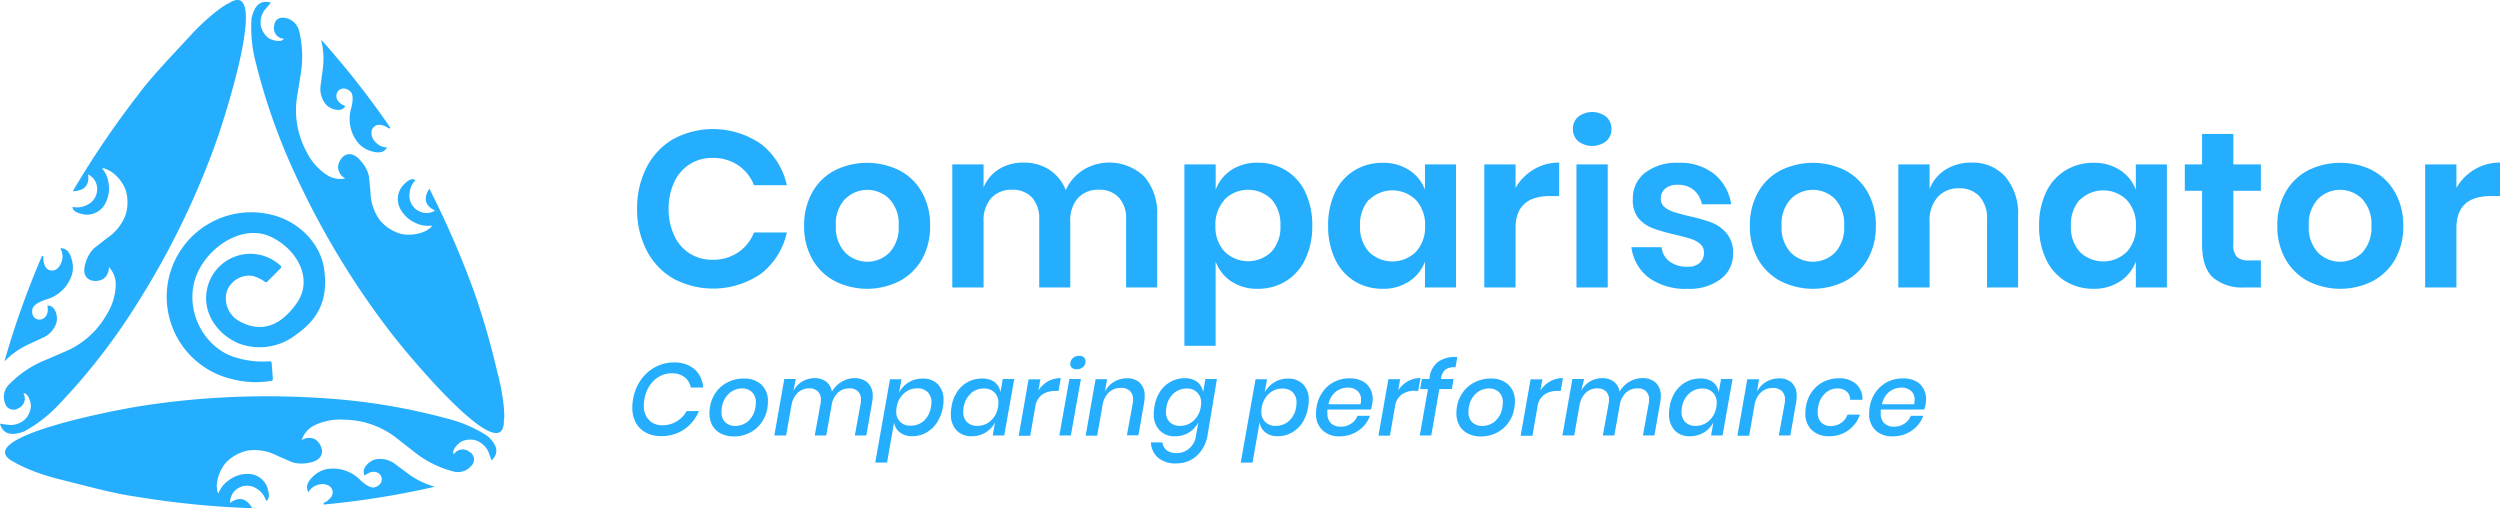 <?xml version="1.0" encoding="UTF-8"?>
<svg xmlns="http://www.w3.org/2000/svg" viewBox="0 0 434.82 88.42">
  <defs>
    <style>.cls-1{fill:#25aefd;}</style>
  </defs>
  <g id="Layer_2" data-name="Layer 2">
    <g id="Layer_2-2" data-name="Layer 2">
      <g id="Comparisonator_Logo" data-name="Comparisonator Logo">
        <path id="Sörf_Tahtası" data-name="Sörf Tahtası" class="cls-1" d="M2.37,80.33c-7.89-4.14,17.85-9.13,23.31-9.89a142.72,142.72,0,0,1,29.77-1.23,108.49,108.49,0,0,1,22.26,3.57,23.55,23.55,0,0,1,7,3q2.77,2.39.8,4.3l-.6-1.59a3.81,3.81,0,0,0-2.15-1.9,3.65,3.65,0,0,0-2.52.21c-.53.3-1.76,1.51-1.32,2.23a1.84,1.84,0,0,1,2.69-.47,1.53,1.53,0,0,1,.31,2.51,3,3,0,0,1-3,.95A18.31,18.31,0,0,1,72,78.56l-2.79-2.18A15.07,15.07,0,0,0,59.88,73,10.24,10.24,0,0,0,54.65,74a4.34,4.34,0,0,0-2.18,2.54,2.48,2.48,0,0,1,2.27-.17A2.75,2.75,0,0,1,56,78.27c.11,1.32-.89,2-2.35,2.23a5.81,5.81,0,0,1-2.84-.11l-2.56-1.11a8.51,8.51,0,0,0-5.15-.92,7.49,7.49,0,0,0-3.81,2.1,6.93,6.93,0,0,0-1.59,4c.06.68.05,1.16.3,1.35a4.73,4.73,0,0,1,1.71-2.22,5.42,5.42,0,0,1,3.89-1.14,3.62,3.62,0,0,1,2.85,2.2c.47,1.43.41,2.25-.18,2.45a3.55,3.55,0,0,0-1.47-2,3,3,0,0,0-3.33-.22,2.82,2.82,0,0,0-1.44,2.58c1.65-1.2,2.89-.71,3.85.94a157.71,157.71,0,0,1-20.11-2c-4.15-.58-8.62-1.85-13.5-3.06s-8-3-7.93-3.08Zm73.24,4.32h0l-.37-.11A14.05,14.05,0,0,1,71,82.4l-2.46-1.82a4.23,4.23,0,0,0-3-.72c-1.14.12-2.87,1.6-2.1,2.86,2.41-2,4.22,1.08,1.86,2-.67.28-1.67-.32-2.64-1.22a6.56,6.56,0,0,0-6.07-1.86,5,5,0,0,0-2.39,1.48c-.85.89-1,1.72-.56,2.49a2.72,2.72,0,0,1,1.87-1.33,2.13,2.13,0,0,1,2,.44c.91,1.16-.09,2.2-1.15,2.73q-.22.3,0,.3a149.71,149.71,0,0,0,19.17-3.07Z"></path>
        <path id="Sörf_Tahtası-2" data-name="Sörf Tahtası" class="cls-1" d="M87.64,73.05C87.85,82,71,61.87,67.68,57.47A143.29,143.29,0,0,1,52.14,32a108.25,108.25,0,0,1-7.67-21.19,23.56,23.56,0,0,1-.72-7.58Q44.49-.32,47.12.47L46,1.77a3.78,3.78,0,0,0-.62,2.79,3.7,3.7,0,0,0,1.4,2.11c.52.31,2.18.81,2.59.07a1.83,1.83,0,0,1-1.71-2.12c.12-1.13.73-1.71,2-1.5A3.07,3.07,0,0,1,52,5.29,18.49,18.49,0,0,1,52.28,13l-.55,3.48a15,15,0,0,0,1.55,9.84,10.14,10.14,0,0,0,3.48,4.05,4.32,4.32,0,0,0,3.28.67,2.45,2.45,0,0,1-1.25-1.9,2.77,2.77,0,0,1,1-2c1.1-.73,2.16-.17,3.09,1a5.66,5.66,0,0,1,1.29,2.53l.27,2.78a8.48,8.48,0,0,0,1.7,4.94,7.53,7.53,0,0,0,3.67,2.31,6.93,6.93,0,0,0,4.29-.56c.57-.38,1-.61,1-.91a4.75,4.75,0,0,1-2.77-.43,5.47,5.47,0,0,1-2.88-2.84A3.59,3.59,0,0,1,70,32.35c1-1.1,1.77-1.44,2.24-1a3.62,3.62,0,0,0-1,2.27,3,3,0,0,0,1.43,3,2.84,2.84,0,0,0,3,0c-1.86-.87-2-2.19-1-3.82a158.29,158.29,0,0,1,8,18.53A137.07,137.07,0,0,1,86.47,64.6c1.33,4.94,1.33,8.46,1.16,8.44ZM55.87,6.92h0l.07.36a13.9,13.9,0,0,1,.2,4.76c-.13,1-.27,2-.4,3A4.24,4.24,0,0,0,56.55,18c.65.94,2.79,1.73,3.52.45-3-1.13-1.1-4.22.81-2.59.58.45.54,1.61.22,2.9A6.54,6.54,0,0,0,62.42,25a4.92,4.92,0,0,0,2.46,1.38c1.18.3,2,.06,2.44-.74a2.7,2.7,0,0,1-2.07-1,2.12,2.12,0,0,1-.59-2c.56-1.37,2-1,2.94-.32.25,0,.33,0,.26-.15a149.69,149.69,0,0,0-12-15.27Z"></path>
        <path id="Sörf_Tahtası-3" data-name="Sörf Tahtası" class="cls-1" d="M39.67.65c7.41-5-.55,20-2.5,25.19A142.13,142.13,0,0,1,24,52.56a108.31,108.31,0,0,1-13.8,17.83,23.79,23.79,0,0,1-6,4.65C1.88,75.91.5,75.46,0,73.69l1.69.23a3.8,3.8,0,0,0,2.69-1,3.75,3.75,0,0,0,1-2.32c0-.6-.48-2.27-1.32-2.22A1.85,1.85,0,0,1,3.21,71a1.54,1.54,0,0,1-2.36-.94A3.05,3.05,0,0,1,1.45,67a18.3,18.3,0,0,1,6.39-4.35l3.24-1.4a15,15,0,0,0,7.49-6.57,10.16,10.16,0,0,0,1.56-5.11,4.3,4.3,0,0,0-1.19-3.12A2.45,2.45,0,0,1,18,48.49a2.74,2.74,0,0,1-2.25.24c-1.21-.53-1.3-1.73-.83-3.13a5.7,5.7,0,0,1,1.46-2.44l2.2-1.72a8.43,8.43,0,0,0,3.27-4.08,7.46,7.46,0,0,0,0-4.34,6.87,6.87,0,0,0-2.77-3.33c-.63-.27-1-.51-1.32-.38a4.67,4.67,0,0,1,1.12,2.56,5.49,5.49,0,0,1-.86,4,3.62,3.62,0,0,1-3.3,1.45c-1.49-.28-2.18-.73-2.07-1.34a3.65,3.65,0,0,0,2.47-.33,3,3,0,0,0,1.78-2.82,2.82,2.82,0,0,0-1.57-2.5c.26,2-.77,2.88-2.67,2.93A158.91,158.91,0,0,1,24,16.52c2.51-3.37,5.75-6.67,9.16-10.38S39.61.51,39.68.66ZM.77,62.85h0l.28-.26A13.68,13.68,0,0,1,5,59.88L7.74,58.6a4.24,4.24,0,0,0,2-2.25c.44-1.06,0-3.28-1.5-3.21.63,3.09-3,3.18-2.62.69C5.73,53.1,6.73,52.52,8,52.1a6.54,6.54,0,0,0,4.54-4.44,4.81,4.81,0,0,0-.15-2.81c-.36-1.16-1-1.72-1.92-1.67a2.68,2.68,0,0,1,.27,2.27c-.29.8-.66,1.38-1.35,1.57-1.47.25-1.89-1.13-1.84-2.32-.1-.23-.19-.27-.26-.14A150.05,150.05,0,0,0,.77,62.85Z"></path>
        <path id="Girdap" class="cls-1" d="M41.48,55.78a4.51,4.51,0,0,1-2-5.18A4.13,4.13,0,0,1,44,48,6.81,6.81,0,0,1,46.06,49a.31.31,0,0,0,.42,0l2.33-2.34a.31.31,0,0,0,0-.44h0A7.7,7.7,0,0,0,36,50.35c-.82,4,1.75,7.84,5.6,9.41a10.3,10.3,0,0,0,9-.92c2.9-2,6.91-4.89,5.74-12.25-.68-4.3-4.4-8.1-9.07-9.23a14.7,14.7,0,1,0-6.89,28.58,16.33,16.33,0,0,0,6.83.3.31.31,0,0,0,.25-.33l-.21-2.79a.33.33,0,0,0-.34-.29h0a15.5,15.5,0,0,1-5.44-.52c-5.58-1.35-9.07-7.52-7.72-13.1s8-10.43,13.22-8.08c4.62,2.08,7.67,7.39,4.59,11.67C47.86,58,44.06,57.27,41.48,55.78Z"></path>
      </g>
      <path class="cls-1" d="M132.41,25.08a12.41,12.41,0,0,1,4.44,7.13h-5.71a7.48,7.48,0,0,0-2.76-3.47,7.75,7.75,0,0,0-4.49-1.27,7.1,7.1,0,0,0-6.6,4.17,10.74,10.74,0,0,0-1,4.7,10.7,10.7,0,0,0,1,4.67,7.1,7.1,0,0,0,6.6,4.17,7.76,7.76,0,0,0,4.49-1.28,7.38,7.38,0,0,0,2.76-3.47h5.71a12.41,12.41,0,0,1-4.44,7.14,14.69,14.69,0,0,1-15.33.87,12,12,0,0,1-4.63-4.92,15.41,15.41,0,0,1-1.64-7.18,15.47,15.47,0,0,1,1.64-7.21,12,12,0,0,1,4.61-4.92,14.67,14.67,0,0,1,15.35.87Z"></path>
      <path class="cls-1" d="M156.43,29.63a9.62,9.62,0,0,1,3.92,3.8,11.56,11.56,0,0,1,1.42,5.84,11.47,11.47,0,0,1-1.42,5.83,9.81,9.81,0,0,1-3.92,3.8,12.52,12.52,0,0,1-11.23,0,9.72,9.72,0,0,1-3.91-3.8,11.48,11.48,0,0,1-1.43-5.83,11.57,11.57,0,0,1,1.43-5.84,9.54,9.54,0,0,1,3.91-3.8,12.69,12.69,0,0,1,11.23,0Zm-9.47,5a6.29,6.29,0,0,0-1.58,4.64A6.3,6.3,0,0,0,147,43.92a5.44,5.44,0,0,0,7.71,0,6.3,6.3,0,0,0,1.59-4.65,6.29,6.29,0,0,0-1.59-4.64,5.42,5.42,0,0,0-7.71,0Z"></path>
      <path class="cls-1" d="M199,30.69a9.67,9.67,0,0,1,2.26,6.85V50h-5.4V38.16a5.3,5.3,0,0,0-1.26-3.8A4.49,4.49,0,0,0,191.13,33a4.77,4.77,0,0,0-3.63,1.43,5.84,5.84,0,0,0-1.35,4.17V50h-5.4V38.16a5.34,5.34,0,0,0-1.25-3.8A4.52,4.52,0,0,0,176.05,33a4.77,4.77,0,0,0-3.63,1.43,5.84,5.84,0,0,0-1.35,4.17V50h-5.44V28.59h5.44v4.05a6.6,6.6,0,0,1,2.68-3.22A7.89,7.89,0,0,1,178,28.28a8.14,8.14,0,0,1,4.5,1.23,7.59,7.59,0,0,1,2.87,3.55,8.13,8.13,0,0,1,3-3.49A8.76,8.76,0,0,1,199,30.69Z"></path>
      <path class="cls-1" d="M223.65,29.63a8.84,8.84,0,0,1,3.38,3.8,13.19,13.19,0,0,1,1.21,5.84A13.2,13.2,0,0,1,227,45.12a8.9,8.9,0,0,1-3.38,3.8,9.22,9.22,0,0,1-4.86,1.31,8,8,0,0,1-4.61-1.29,7.08,7.08,0,0,1-2.72-3.45V60.14H206V28.59h5.44V33a7,7,0,0,1,2.72-3.43,8.1,8.1,0,0,1,4.61-1.27A9.22,9.22,0,0,1,223.65,29.63ZM213,34.74a6.28,6.28,0,0,0-1.6,4.53,6.24,6.24,0,0,0,1.6,4.5,5.84,5.84,0,0,0,8.16,0,6.37,6.37,0,0,0,1.54-4.54,6.43,6.43,0,0,0-1.54-4.55,5.82,5.82,0,0,0-8.16,0Z"></path>
      <path class="cls-1" d="M245.1,29.59A6.91,6.91,0,0,1,247.84,33V28.59h5.4V50h-5.4V45.49a7,7,0,0,1-2.74,3.45,8.15,8.15,0,0,1-4.63,1.29,9.22,9.22,0,0,1-4.86-1.31,8.9,8.9,0,0,1-3.38-3.8A13.2,13.2,0,0,1,231,39.27a13.19,13.19,0,0,1,1.21-5.84,8.84,8.84,0,0,1,3.38-3.8,9.22,9.22,0,0,1,4.86-1.31A8.21,8.21,0,0,1,245.1,29.59Zm-7,5.13a6.44,6.44,0,0,0-1.55,4.55,6.38,6.38,0,0,0,1.55,4.54,5.84,5.84,0,0,0,8.16,0,6.28,6.28,0,0,0,1.6-4.5,6.33,6.33,0,0,0-1.6-4.53,5.82,5.82,0,0,0-8.16,0Z"></path>
      <path class="cls-1" d="M266.78,29.46a8.36,8.36,0,0,1,4.4-1.18V34.1H269.6c-4,0-6,1.86-6,5.56V50h-5.44V28.59h5.44v4.09A8.8,8.8,0,0,1,266.78,29.46Z"></path>
      <path class="cls-1" d="M274.49,20.31a4,4,0,0,1,4.87,0,2.78,2.78,0,0,1,.92,2.14,2.74,2.74,0,0,1-.92,2.11,4,4,0,0,1-4.87,0,2.74,2.74,0,0,1-.92-2.11A2.78,2.78,0,0,1,274.49,20.31Zm5.14,8.28V50h-5.44V28.59Z"></path>
      <path class="cls-1" d="M298.18,30.29a8.48,8.48,0,0,1,2.93,5.24H296a4.27,4.27,0,0,0-1.39-2.47,4.21,4.21,0,0,0-2.81-.92,3.26,3.26,0,0,0-2.16.65,2.21,2.21,0,0,0-.78,1.78A1.82,1.82,0,0,0,289.5,36a4.38,4.38,0,0,0,1.54.84c.62.21,1.51.45,2.67.74a28.75,28.75,0,0,1,4,1.13,6.44,6.44,0,0,1,2.62,1.9,5.16,5.16,0,0,1,1.1,3.49,5.38,5.38,0,0,1-2.14,4.43,9,9,0,0,1-5.77,1.7,10.88,10.88,0,0,1-6.67-1.87A7.88,7.88,0,0,1,283.75,43H289a3.5,3.5,0,0,0,1.39,2.48,5,5,0,0,0,3.12.91,3,3,0,0,0,2.13-.67,2.31,2.31,0,0,0,.73-1.76,1.9,1.9,0,0,0-.64-1.5,4.26,4.26,0,0,0-1.58-.89c-.63-.21-1.52-.45-2.68-.73a31,31,0,0,1-3.88-1.1A6.14,6.14,0,0,1,285,38,5,5,0,0,1,284,34.57a5.56,5.56,0,0,1,2.12-4.52,9,9,0,0,1,5.86-1.73A9.38,9.38,0,0,1,298.18,30.29Z"></path>
      <path class="cls-1" d="M320.92,29.63a9.56,9.56,0,0,1,3.92,3.8,11.56,11.56,0,0,1,1.42,5.84,11.47,11.47,0,0,1-1.42,5.83,9.75,9.75,0,0,1-3.92,3.8,12.5,12.5,0,0,1-11.22,0,9.75,9.75,0,0,1-3.92-3.8,11.48,11.48,0,0,1-1.43-5.83,11.57,11.57,0,0,1,1.43-5.84,9.56,9.56,0,0,1,3.92-3.8,12.67,12.67,0,0,1,11.22,0Zm-9.47,5a6.33,6.33,0,0,0-1.58,4.64,6.34,6.34,0,0,0,1.58,4.65,5.46,5.46,0,0,0,7.72,0,6.34,6.34,0,0,0,1.58-4.65,6.33,6.33,0,0,0-1.58-4.64,5.43,5.43,0,0,0-7.72,0Z"></path>
      <path class="cls-1" d="M348.76,30.71A9.85,9.85,0,0,1,351,37.54V50h-5.4V38.16a5.57,5.57,0,0,0-1.31-4,4.66,4.66,0,0,0-3.59-1.41A4.78,4.78,0,0,0,337,34.3a6.11,6.11,0,0,0-1.39,4.32V50h-5.44V28.59h5.44v4.28a6.88,6.88,0,0,1,2.8-3.38,8.32,8.32,0,0,1,4.49-1.21A7.59,7.59,0,0,1,348.76,30.71Z"></path>
      <path class="cls-1" d="M368.74,29.59A7,7,0,0,1,371.48,33V28.59h5.4V50h-5.4V45.49a7.06,7.06,0,0,1-2.74,3.45,8.15,8.15,0,0,1-4.63,1.29,9.22,9.22,0,0,1-4.86-1.31,8.9,8.9,0,0,1-3.38-3.8,13.2,13.2,0,0,1-1.21-5.85,13.19,13.19,0,0,1,1.21-5.84,8.84,8.84,0,0,1,3.38-3.8,9.22,9.22,0,0,1,4.86-1.31A8.21,8.21,0,0,1,368.74,29.59Zm-7,5.13a6.44,6.44,0,0,0-1.55,4.55,6.38,6.38,0,0,0,1.55,4.54,5.84,5.84,0,0,0,8.16,0,6.28,6.28,0,0,0,1.6-4.5,6.33,6.33,0,0,0-1.6-4.53,5.82,5.82,0,0,0-8.16,0Z"></path>
      <path class="cls-1" d="M393.23,45.29V50h-2.85a7.91,7.91,0,0,1-5.5-1.74Q383,46.5,383,42.44V33.18h-3V28.59h3V23.3h5.44v5.29h4.79v4.59h-4.79v9.33a3.06,3.06,0,0,0,.62,2.17,2.89,2.89,0,0,0,2.08.61Z"></path>
      <path class="cls-1" d="M412.62,29.63a9.62,9.62,0,0,1,3.92,3.8A11.56,11.56,0,0,1,418,39.27a11.47,11.47,0,0,1-1.42,5.83,9.81,9.81,0,0,1-3.92,3.8,12.52,12.52,0,0,1-11.23,0,9.79,9.79,0,0,1-3.91-3.8,11.48,11.48,0,0,1-1.43-5.83,11.57,11.57,0,0,1,1.43-5.84,9.6,9.6,0,0,1,3.91-3.8,12.69,12.69,0,0,1,11.23,0Zm-9.47,5a6.33,6.33,0,0,0-1.58,4.64,6.34,6.34,0,0,0,1.58,4.65,5.46,5.46,0,0,0,7.72,0,6.34,6.34,0,0,0,1.58-4.65,6.33,6.33,0,0,0-1.58-4.64,5.43,5.43,0,0,0-7.72,0Z"></path>
      <path class="cls-1" d="M430.42,29.46a8.38,8.38,0,0,1,4.4-1.18V34.1h-1.58c-4,0-6,1.86-6,5.56V50h-5.44V28.59h5.44v4.09A8.87,8.87,0,0,1,430.42,29.46Z"></path>
      <path class="cls-1" d="M120.8,64.21a4.61,4.61,0,0,1,1.49,3.19h-2.14a3,3,0,0,0-1.09-1.8,3.54,3.54,0,0,0-2.26-.67,4.23,4.23,0,0,0-2.11.55A4.86,4.86,0,0,0,113,67.06a6.09,6.09,0,0,0-.92,2.39,5.82,5.82,0,0,0-.1,1.09,3.44,3.44,0,0,0,.88,2.5,3.11,3.11,0,0,0,2.34.92,4.64,4.64,0,0,0,2.49-.67,4.79,4.79,0,0,0,1.73-1.79h2.14A7.26,7.26,0,0,1,119,74.68a7,7,0,0,1-4,1.17,5.59,5.59,0,0,1-2.69-.62,4.25,4.25,0,0,1-1.74-1.75,5.47,5.47,0,0,1-.59-2.62,8,8,0,0,1,.12-1.41,8.18,8.18,0,0,1,1.33-3.32,7.11,7.11,0,0,1,2.52-2.27,6.77,6.77,0,0,1,3.29-.82A5.34,5.34,0,0,1,120.8,64.21Z"></path>
      <path class="cls-1" d="M132.41,66.88a3.86,3.86,0,0,1,1.15,3,6.91,6.91,0,0,1-.1,1.16,6,6,0,0,1-1.11,2.59,5.61,5.61,0,0,1-2.06,1.69,6,6,0,0,1-2.62.59,5,5,0,0,1-2.24-.48,3.59,3.59,0,0,1-1.51-1.4,4.33,4.33,0,0,1-.53-2.19,6.84,6.84,0,0,1,.11-1.14,6,6,0,0,1,1.1-2.58,5.5,5.5,0,0,1,2.08-1.69,6.07,6.07,0,0,1,2.64-.59A4.36,4.36,0,0,1,132.41,66.88Zm-5.56,1.52a3.94,3.94,0,0,0-1.29,2.42,5.79,5.79,0,0,0-.07.82,2.35,2.35,0,0,0,.68,1.83,2.47,2.47,0,0,0,1.73.61,3.37,3.37,0,0,0,2.22-.82,4,4,0,0,0,1.27-2.44,4,4,0,0,0,.07-.8,2.37,2.37,0,0,0-.68-1.83,2.42,2.42,0,0,0-1.72-.63A3.34,3.34,0,0,0,126.85,68.4Z"></path>
      <path class="cls-1" d="M150.93,66.58a3.08,3.08,0,0,1,.86,2.36,6.18,6.18,0,0,1-.11,1.08l-1,5.72h-2l1-5.5a3.38,3.38,0,0,0,.07-.72,2,2,0,0,0-.53-1.46,2.06,2.06,0,0,0-1.48-.51,2.85,2.85,0,0,0-2,.74,3.71,3.71,0,0,0-1.09,2.16l-.94,5.29h-2l1-5.5a5.43,5.43,0,0,0,.07-.7,2,2,0,0,0-.54-1.48,2.11,2.11,0,0,0-1.49-.51,2.9,2.9,0,0,0-2,.75,3.89,3.89,0,0,0-1.09,2.22v-.07l-.93,5.29h-2.05l1.73-9.82h2L138,68a4,4,0,0,1,1.54-1.65,4.2,4.2,0,0,1,2.15-.58,3.25,3.25,0,0,1,2,.61,2.75,2.75,0,0,1,1,1.75,4.63,4.63,0,0,1,1.7-1.73,4.25,4.25,0,0,1,2.22-.63A3.28,3.28,0,0,1,150.93,66.58Z"></path>
      <path class="cls-1" d="M163.11,66.82a3.82,3.82,0,0,1,1,2.79,6.48,6.48,0,0,1-.11,1.21,7,7,0,0,1-1.05,2.7,5.2,5.2,0,0,1-1.88,1.74,4.86,4.86,0,0,1-2.39.61,3.4,3.4,0,0,1-2.17-.66,2.67,2.67,0,0,1-1-1.75l-1.23,7h-2.05l2.56-14.49h2l-.41,2.29a4.7,4.7,0,0,1,1.65-1.75,4.46,4.46,0,0,1,2.4-.66A3.53,3.53,0,0,1,163.11,66.82Zm-2.43,6.38a4,4,0,0,0,1.23-2.38A3.9,3.9,0,0,0,162,70a2.44,2.44,0,0,0-.66-1.81,2.48,2.48,0,0,0-1.81-.65,3.36,3.36,0,0,0-2.31.89,4.07,4.07,0,0,0-1.26,2.35,3.67,3.67,0,0,0-.07.75,2.33,2.33,0,0,0,2.49,2.5A3.33,3.33,0,0,0,160.68,73.2Z"></path>
      <path class="cls-1" d="M173,66.46a2.76,2.76,0,0,1,1,1.75l.41-2.29h2l-1.75,9.82h-2l.41-2.28a4.47,4.47,0,0,1-4,2.41,3.52,3.52,0,0,1-2.69-1,4,4,0,0,1-1-2.85,7.2,7.2,0,0,1,.12-1.32,6.5,6.5,0,0,1,1-2.59,5.2,5.2,0,0,1,1.85-1.68,5,5,0,0,1,2.36-.59A3.53,3.53,0,0,1,173,66.46Zm-4.15,2a4,4,0,0,0-1.24,2.36,4.14,4.14,0,0,0-.07.81,2.4,2.4,0,0,0,.66,1.8,2.51,2.51,0,0,0,1.81.64,3.39,3.39,0,0,0,2.3-.88,4,4,0,0,0,1.27-2.37,4.32,4.32,0,0,0,.07-.74,2.47,2.47,0,0,0-.68-1.82,2.44,2.44,0,0,0-1.8-.68A3.31,3.31,0,0,0,168.8,68.46Z"></path>
      <path class="cls-1" d="M182.26,66.33a4.55,4.55,0,0,1,2.24-.57L184.11,68h-.61a3.86,3.86,0,0,0-2.26.65,3.12,3.12,0,0,0-1.18,2.15v0l-.88,5h-2l1.72-9.82h2.05l-.34,1.93A5,5,0,0,1,182.26,66.33Z"></path>
      <path class="cls-1" d="M188,65.92l-1.75,9.82h-2L186,65.92Zm-1.41-3.63a1.6,1.6,0,0,1,1.11-.41,1.17,1.17,0,0,1,.81.27.91.91,0,0,1,.29.69,1.27,1.27,0,0,1-.43,1,1.61,1.61,0,0,1-1.1.39,1.23,1.23,0,0,1-.83-.26.92.92,0,0,1-.29-.7A1.3,1.3,0,0,1,186.6,62.29Z"></path>
      <path class="cls-1" d="M198.26,66.58a3.1,3.1,0,0,1,.83,2.32A6.29,6.29,0,0,1,199,70l-1,5.72h-2l1-5.5a3.38,3.38,0,0,0,.07-.72,2,2,0,0,0-.56-1.52,2.2,2.2,0,0,0-1.56-.52,3,3,0,0,0-2.07.77,3.88,3.88,0,0,0-1.12,2.27v0l-.93,5.27h-2l1.72-9.82h2l-.37,2.18a4.11,4.11,0,0,1,1.59-1.73,4.44,4.44,0,0,1,2.27-.61A3.16,3.16,0,0,1,198.26,66.58Z"></path>
      <path class="cls-1" d="M201.67,74.83a4,4,0,0,1-1-2.9,7.85,7.85,0,0,1,.13-1.27,6.59,6.59,0,0,1,1-2.6,5.17,5.17,0,0,1,1.86-1.69,5,5,0,0,1,2.37-.59,3.49,3.49,0,0,1,2.22.66,2.79,2.79,0,0,1,1,1.77l.41-2.29h2L210,75.85a6.23,6.23,0,0,1-1,2.43A5.21,5.21,0,0,1,207.12,80a5.46,5.46,0,0,1-2.56.6,4.61,4.61,0,0,1-3.15-1,3.66,3.66,0,0,1-1.23-2.65h2a2,2,0,0,0,.73,1.36,2.76,2.76,0,0,0,1.75.49,3.23,3.23,0,0,0,2.12-.75A3.46,3.46,0,0,0,208,75.85l.43-2.39a4.59,4.59,0,0,1-1.63,1.76,4.46,4.46,0,0,1-2.4.66A3.53,3.53,0,0,1,201.67,74.83Zm2.43-6.38a4,4,0,0,0-1.23,2.37,4.14,4.14,0,0,0-.07.81,2.4,2.4,0,0,0,.66,1.8,2.51,2.51,0,0,0,1.81.64,3.39,3.39,0,0,0,2.3-.88,4,4,0,0,0,1.27-2.37,3.29,3.29,0,0,0,.07-.73,2.36,2.36,0,0,0-2.49-2.51A3.33,3.33,0,0,0,204.1,68.45Z"></path>
      <path class="cls-1" d="M226.63,66.82a3.82,3.82,0,0,1,1,2.79,7.45,7.45,0,0,1-.11,1.21,7.13,7.13,0,0,1-1,2.7,5.28,5.28,0,0,1-1.88,1.74,4.87,4.87,0,0,1-2.4.61,3.35,3.35,0,0,1-2.16-.66,2.73,2.73,0,0,1-1-1.75l-1.23,7h-2.05l2.57-14.49h2l-.41,2.29a4.55,4.55,0,0,1,1.65-1.75,4.41,4.41,0,0,1,2.4-.66A3.54,3.54,0,0,1,226.63,66.82ZM224.2,73.2a4,4,0,0,0,1.23-2.38,4.81,4.81,0,0,0,.07-.78,2.44,2.44,0,0,0-.66-1.81,2.5,2.5,0,0,0-1.82-.65,3.36,3.36,0,0,0-2.31.89,4.06,4.06,0,0,0-1.25,2.35,3.67,3.67,0,0,0-.07.75,2.45,2.45,0,0,0,.67,1.83,2.5,2.5,0,0,0,1.82.67A3.34,3.34,0,0,0,224.2,73.2Z"></path>
      <path class="cls-1" d="M236.9,66.26a3.16,3.16,0,0,1,1.38,1.3,3.65,3.65,0,0,1,.47,1.88,5.67,5.67,0,0,1-.09.92,6.64,6.64,0,0,1-.23.87h-7.55a3.62,3.62,0,0,0,0,.63,2.29,2.29,0,0,0,.63,1.77,2.38,2.38,0,0,0,1.67.58,3.2,3.2,0,0,0,1.81-.52,2.71,2.71,0,0,0,1.11-1.37h2.18a5.23,5.23,0,0,1-2,2.57,5.68,5.68,0,0,1-3.32,1A4.09,4.09,0,0,1,230,74.82a3.81,3.81,0,0,1-1.11-2.89,6.93,6.93,0,0,1,.11-1.19,6.15,6.15,0,0,1,1.09-2.63,5.54,5.54,0,0,1,2-1.71,5.81,5.81,0,0,1,2.63-.6A4.73,4.73,0,0,1,236.9,66.26Zm-.18,3.26a1.91,1.91,0,0,0-.65-1.56,2.46,2.46,0,0,0-1.63-.54,3.39,3.39,0,0,0-2.13.73,3.64,3.64,0,0,0-1.24,2.16h5.56A3.24,3.24,0,0,0,236.72,69.52Z"></path>
      <path class="cls-1" d="M244.82,66.33a4.52,4.52,0,0,1,2.24-.57l-.4,2.21h-.6a3.89,3.89,0,0,0-2.27.65,3.12,3.12,0,0,0-1.17,2.15l0,0-.87,5h-2l1.73-9.82h2.05l-.34,1.93A5,5,0,0,1,244.82,66.33Z"></path>
      <path class="cls-1" d="M250.17,62.9a5,5,0,0,1,3.3-.79l-.32,1.78a2.66,2.66,0,0,0-1.75.39,2.34,2.34,0,0,0-.75,1.48l0,.16h2.17l-.3,1.75h-2.18l-1.4,8.07h-2l1.42-8.07H247l.3-1.75h1.34l0-.32A4.07,4.07,0,0,1,250.17,62.9Z"></path>
      <path class="cls-1" d="M262.32,66.88a3.83,3.83,0,0,1,1.16,3,6,6,0,0,1-.11,1.16,5.86,5.86,0,0,1-1.1,2.59,5.61,5.61,0,0,1-2.06,1.69,6,6,0,0,1-2.63.59,5,5,0,0,1-2.23-.48,3.59,3.59,0,0,1-1.51-1.4,4.33,4.33,0,0,1-.53-2.19,6.77,6.77,0,0,1,.1-1.14,6,6,0,0,1,1.11-2.58,5.5,5.5,0,0,1,2.08-1.69,6.07,6.07,0,0,1,2.64-.59A4.33,4.33,0,0,1,262.32,66.88Zm-5.56,1.52a4,4,0,0,0-1.28,2.42,4.62,4.62,0,0,0-.07.82,2.35,2.35,0,0,0,.68,1.83,2.46,2.46,0,0,0,1.73.61,3.35,3.35,0,0,0,2.21-.82,4,4,0,0,0,1.28-2.44,4.86,4.86,0,0,0,.07-.8,2.37,2.37,0,0,0-.68-1.83,2.44,2.44,0,0,0-1.73-.63A3.38,3.38,0,0,0,256.76,68.4Z"></path>
      <path class="cls-1" d="M269.6,66.33a4.52,4.52,0,0,1,2.24-.57L271.45,68h-.61a3.84,3.84,0,0,0-2.26.65,3.12,3.12,0,0,0-1.18,2.15l0,0-.87,5h-2.05l1.73-9.82h2.05l-.34,1.93A5,5,0,0,1,269.6,66.33Z"></path>
      <path class="cls-1" d="M288,66.58a3.12,3.12,0,0,1,.86,2.36,6.18,6.18,0,0,1-.11,1.08l-1,5.72h-2l1-5.5a3.38,3.38,0,0,0,.08-.72,1.93,1.93,0,0,0-.54-1.46,2,2,0,0,0-1.48-.51,2.82,2.82,0,0,0-2,.74,3.71,3.71,0,0,0-1.09,2.16l-.94,5.29h-2l1-5.5a6.08,6.08,0,0,0,.08-.7,2,2,0,0,0-.55-1.48,2.09,2.09,0,0,0-1.49-.51,2.87,2.87,0,0,0-2,.75,3.83,3.83,0,0,0-1.09,2.22v-.07l-.93,5.29h-2.05l1.73-9.82h2.05L275,68a4.07,4.07,0,0,1,1.53-1.65,4.24,4.24,0,0,1,2.16-.58,3.22,3.22,0,0,1,2,.61,2.72,2.72,0,0,1,1,1.75,4.68,4.68,0,0,1,1.69-1.73,4.28,4.28,0,0,1,2.23-.63A3.28,3.28,0,0,1,288,66.58Z"></path>
      <path class="cls-1" d="M297.93,66.46a2.76,2.76,0,0,1,1,1.75l.41-2.29h2l-1.74,9.82h-2l.41-2.28a4.52,4.52,0,0,1-1.64,1.75,4.4,4.4,0,0,1-2.39.66,3.52,3.52,0,0,1-2.69-1,4,4,0,0,1-1-2.85,7.2,7.2,0,0,1,.12-1.32,6.5,6.5,0,0,1,1-2.59,5.2,5.2,0,0,1,1.85-1.68,5,5,0,0,1,2.36-.59A3.51,3.51,0,0,1,297.93,66.46Zm-4.15,2a4,4,0,0,0-1.24,2.36,4.14,4.14,0,0,0-.07.81,2.4,2.4,0,0,0,.66,1.8,2.51,2.51,0,0,0,1.81.64,3.39,3.39,0,0,0,2.3-.88,4,4,0,0,0,1.27-2.37,3.51,3.51,0,0,0,.07-.74,2.47,2.47,0,0,0-.68-1.82,2.44,2.44,0,0,0-1.8-.68A3.32,3.32,0,0,0,293.78,68.46Z"></path>
      <path class="cls-1" d="M311.66,66.58a3.1,3.1,0,0,1,.83,2.32,6.29,6.29,0,0,1-.1,1.12l-1,5.72h-2l1-5.5a3.38,3.38,0,0,0,.07-.72,2,2,0,0,0-.56-1.52,2.18,2.18,0,0,0-1.56-.52,3,3,0,0,0-2.07.77,3.88,3.88,0,0,0-1.12,2.27v0l-.92,5.27h-2.05l1.72-9.82h2.05l-.37,2.18a4.11,4.11,0,0,1,1.59-1.73,4.45,4.45,0,0,1,2.28-.61A3.15,3.15,0,0,1,311.66,66.58Z"></path>
      <path class="cls-1" d="M322.85,66.81a3.45,3.45,0,0,1,1.08,2.73h-2.15a1.82,1.82,0,0,0-.6-1.45,2.39,2.39,0,0,0-1.63-.53,3.09,3.09,0,0,0-2.1.84,4.1,4.1,0,0,0-1.23,2.42,4.83,4.83,0,0,0-.07.86,2.41,2.41,0,0,0,.63,1.81,2.23,2.23,0,0,0,1.63.61,3.15,3.15,0,0,0,1.8-.53,2.92,2.92,0,0,0,1.12-1.46h2.16a5.51,5.51,0,0,1-5.37,3.76,4.11,4.11,0,0,1-3-1.07A3.9,3.9,0,0,1,314,71.86a7.54,7.54,0,0,1,.11-1.2,6.15,6.15,0,0,1,1.08-2.59,5.48,5.48,0,0,1,2-1.68,5.87,5.87,0,0,1,2.6-.59A4.29,4.29,0,0,1,322.85,66.81Z"></path>
      <path class="cls-1" d="M333.14,66.26a3.16,3.16,0,0,1,1.38,1.3,3.65,3.65,0,0,1,.48,1.88,5.67,5.67,0,0,1-.09.92,6.64,6.64,0,0,1-.23.87h-7.56a5.29,5.29,0,0,0,0,.63,2.29,2.29,0,0,0,.63,1.77,2.35,2.35,0,0,0,1.66.58,3.2,3.2,0,0,0,1.81-.52,2.78,2.78,0,0,0,1.12-1.37h2.17a5.23,5.23,0,0,1-2,2.57,5.67,5.67,0,0,1-3.31,1,4.12,4.12,0,0,1-3-1.05,3.81,3.81,0,0,1-1.1-2.89,6.91,6.91,0,0,1,.1-1.19,6.15,6.15,0,0,1,1.09-2.63,5.62,5.62,0,0,1,2-1.71,5.81,5.81,0,0,1,2.63-.6A4.7,4.7,0,0,1,333.14,66.26ZM333,69.52a1.91,1.91,0,0,0-.65-1.56,2.49,2.49,0,0,0-1.64-.54,3.39,3.39,0,0,0-2.12.73,3.54,3.54,0,0,0-1.24,2.16h5.56A3.24,3.24,0,0,0,333,69.52Z"></path>
    </g>
  </g>
</svg>
